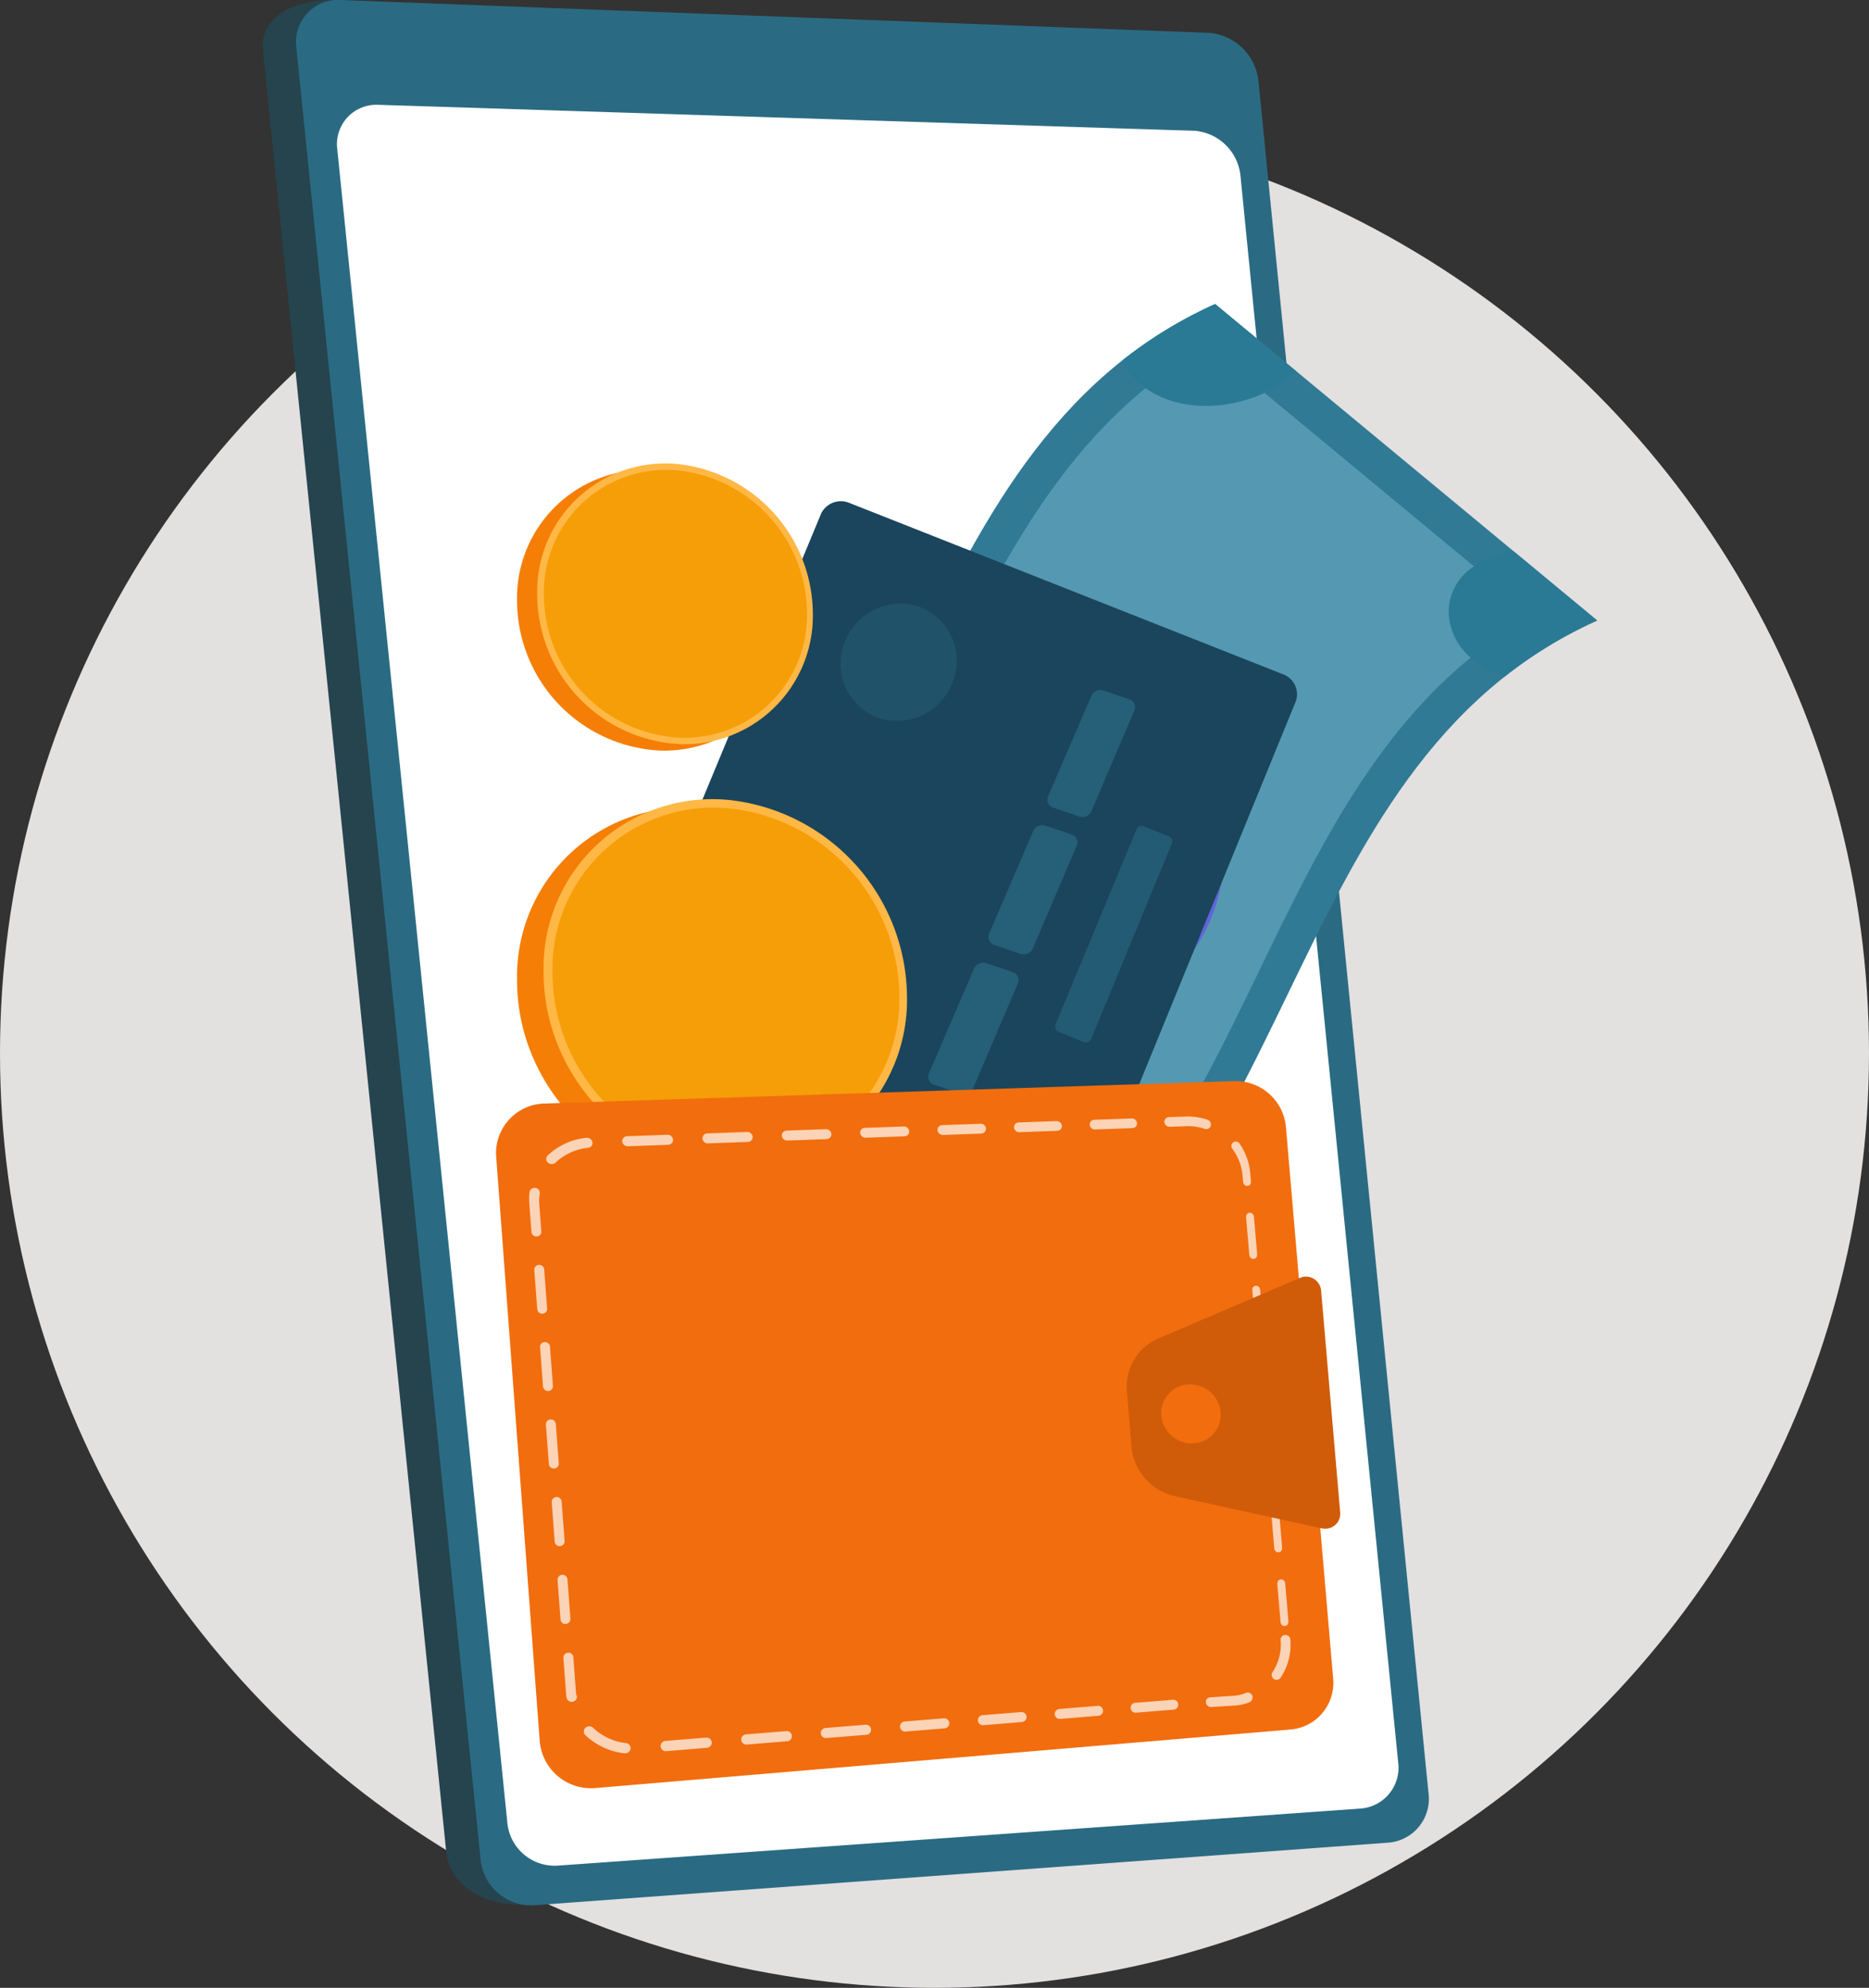 <svg xmlns="http://www.w3.org/2000/svg" xmlns:xlink="http://www.w3.org/1999/xlink" width="204" height="216.958" viewBox="0 0 204 216.958">
  <rect x="0" y="0" width="204" height="216.958" fill="#333333" stroke="none"/>
  <defs>
    <linearGradient id="linear-gradient" x1="-16.534" y1="-17.781" x2="-13.256" y2="-4.918" gradientUnits="objectBoundingBox">
      <stop offset="0" stop-color="#aa80f9"/>
      <stop offset="0.996" stop-color="#6165d7"/>
    </linearGradient>
    <linearGradient id="linear-gradient-2" x1="-16.289" y1="-24.641" x2="-13.415" y2="-8.38" xlink:href="#linear-gradient"/>
    <linearGradient id="linear-gradient-3" x1="-8.985" y1="-4.779" x2="-8.676" y2="-3.958" xlink:href="#linear-gradient"/>
    <linearGradient id="linear-gradient-4" x1="-5.012" y1="-1.651" x2="-6.217" y2="-1.746" gradientUnits="objectBoundingBox">
      <stop offset="0" stop-color="#311944"/>
      <stop offset="1" stop-color="#893976"/>
    </linearGradient>
    <linearGradient id="linear-gradient-5" x1="-41.813" y1="-20.537" x2="-38.358" y2="-18.495" gradientUnits="objectBoundingBox">
      <stop offset="0" stop-color="#f57e53"/>
      <stop offset="0.005" stop-color="#f58152"/>
      <stop offset="0.042" stop-color="#f8994d"/>
      <stop offset="0.084" stop-color="#fbac49"/>
      <stop offset="0.133" stop-color="#fdb946"/>
      <stop offset="0.196" stop-color="#fec144"/>
      <stop offset="0.318" stop-color="#ffc444"/>
      <stop offset="0.455" stop-color="#fdb946"/>
      <stop offset="0.694" stop-color="#f99c4c"/>
      <stop offset="0.996" stop-color="#f36f56"/>
    </linearGradient>
    <linearGradient id="linear-gradient-6" x1="-46.287" y1="-21.969" x2="-45.422" y2="-21.969" gradientUnits="objectBoundingBox">
      <stop offset="0" stop-color="#ff9085"/>
      <stop offset="1" stop-color="#fb6fbb"/>
    </linearGradient>
    <linearGradient id="linear-gradient-7" x1="-139.894" y1="-29.739" x2="-137.525" y2="-29.739" xlink:href="#linear-gradient-6"/>
    <linearGradient id="linear-gradient-8" x1="-140.701" y1="-29.554" x2="-138.328" y2="-29.554" xlink:href="#linear-gradient-6"/>
    <linearGradient id="linear-gradient-9" x1="-141.512" y1="-29.37" x2="-139.134" y2="-29.37" xlink:href="#linear-gradient-6"/>
    <linearGradient id="linear-gradient-10" x1="-63.644" y1="-35.848" x2="-62.963" y2="-35.848" xlink:href="#linear-gradient-6"/>
  </defs>
  <g id="Group_63629" data-name="Group 63629" transform="translate(-349 -3229.042)">
    <circle id="Ellipse_23" data-name="Ellipse 23" cx="102" cy="102" r="102" transform="translate(349 3242)" fill="#e3e0e0" style="mix-blend-mode: multiply;isolation: isolate"/>
    <g id="Group_60" data-name="Group 60" transform="translate(-396.255 1277.042)">
      <g id="Group_87" data-name="Group 87" transform="translate(773.925 1952)">
        <g id="Group_86" data-name="Group 86">
          <g id="Group_63" data-name="Group 63" transform="translate(0)">
            <g id="Group_62" data-name="Group 62">
              <g id="Group_61" data-name="Group 61">
                <g id="Group_60-2" data-name="Group 60">
                  <path id="Path_154" data-name="Path 154" d="M821.241,538.148l18.48,185.862a4.771,4.771,0,0,1-4.242,5.378l-90.042,7.542c-5.489.193-8.451-2.764-8.749-5.693L716.665,534.5c-.3-2.955,2.441-5.571,7.986-5.458l91.269,3.848A5.874,5.874,0,0,1,821.241,538.148Z" transform="translate(-716.643 -529.036)" fill="#25444e"/>
                  <path id="Path_155" data-name="Path 155" d="M868.414,537.867l18.558,186.819a4.8,4.8,0,0,1-4.259,5.407l-93.351,6.843a5.555,5.555,0,0,1-5.85-4.964L763.4,534.194a4.589,4.589,0,0,1,4.842-5.2l94.83,3.587A5.9,5.9,0,0,1,868.414,537.867Z" transform="translate(-759.722 -528.992)" fill="#2a6b83"/>
                  <path id="Path_156" data-name="Path 156" d="M919.224,683.194l17.212,173.154a4.472,4.472,0,0,1-3.986,5.043l-87.8,6.241a5.182,5.182,0,0,1-5.44-4.634L820.644,680.319a4.3,4.3,0,0,1,4.5-4.868l89.09,2.835A5.474,5.474,0,0,1,919.224,683.194Z" transform="translate(-812.498 -664.011)" fill="#fff"/>
                </g>
              </g>
            </g>
          </g>
          <g id="Group_68" data-name="Group 68" transform="translate(36.421 33.181)">
            <g id="Group_67" data-name="Group 67">
              <path id="Path_158" data-name="Path 158" d="M1250.548,953.859l41.7,34.542c-35.857,16.124-31.684,65.409-67.542,81.533l-41.7-34.542C1218.863,1019.268,1214.69,969.983,1250.548,953.859Z" transform="translate(-1183.006 -953.859)" fill="#307a95"/>
              <path id="Path_159" data-name="Path 159" d="M1368.2,1041.564c-30.418,17.14-29.272,60.429-59.69,77.569l-35.49-29.4c30.418-17.14,29.272-60.429,59.69-77.569Z" transform="translate(-1265.99 -1007.611)" fill="#5499b1"/>
              <g id="Group_66" data-name="Group 66">
                <g id="Group_64" data-name="Group 64" transform="translate(0 75.347)">
                  <path id="Path_160" data-name="Path 160" d="M1196.343,1920.375c.156.13.294.252.435.388l.036.035a6.643,6.643,0,0,1,2.19,5.408,6,6,0,0,1-2.744,4.379,8.621,8.621,0,0,1-.792.478,11.284,11.284,0,0,1-3.557,1.154l-8.906-7.377a47.789,47.789,0,0,0,10.174-6.186A9.222,9.222,0,0,1,1196.343,1920.375Z" transform="translate(-1183.006 -1918.655)" fill="url(#linear-gradient)"/>
                  <path id="Path_161" data-name="Path 161" d="M1617.32,2297.943a8.257,8.257,0,0,1,2.17,2.774,47.789,47.789,0,0,1-10.126,6.148l-9.112-7.549a11.772,11.772,0,0,1,2.653-1.9c.28-.15.566-.292.855-.426,4.328-1.986,9.635-1.985,13.174.651l.041.031C1617.092,2297.757,1617.212,2297.853,1617.32,2297.943Z" transform="translate(-1567.666 -2266.137)" fill="url(#linear-gradient-2)"/>
                </g>
                <g id="Group_65" data-name="Group 65" transform="translate(57.368)">
                  <path id="Path_162" data-name="Path 162" d="M1927.759,953.859l8.906,7.377a11.775,11.775,0,0,1-2.653,1.9c-.28.151-.566.292-.855.425-4.284,1.964-9.513,2-13.052-.56-.166-.118-.3-.221-.457-.35a7.249,7.249,0,0,1-2.062-2.608A47.8,47.8,0,0,1,1927.759,953.859Z" transform="translate(-1917.585 -953.859)" fill="#2b7a95"/>
                  <path id="Path_163" data-name="Path 163" d="M2381.259,1299.5l9.112,7.549a47.794,47.794,0,0,0-10.126,6.148,10.543,10.543,0,0,1-3.366-1.811c-.108-.09-.224-.19-.328-.286l-.037-.034a6.832,6.832,0,0,1-2.357-5.093,5.937,5.937,0,0,1,2.765-4.832,8.493,8.493,0,0,1,.786-.483A11.255,11.255,0,0,1,2381.259,1299.5Z" transform="translate(-2338.5 -1272.508)" fill="#2b7a95"/>
                </g>
              </g>
              <path id="Path_164" data-name="Path 164" d="M1723.2,1474.743c6.656,5.514,8.623,16.282,4.787,24.379s-12.709,9.885-19.424,4.322c-6.656-5.514-8.623-16.282-4.787-24.379S1716.483,1469.18,1723.2,1474.743Z" transform="translate(-1661.312 -1431.099)" fill="url(#linear-gradient-3)"/>
            </g>
          </g>
          <g id="Group_79" data-name="Group 79" transform="translate(31.302 54.716)">
            <path id="Path_165" data-name="Path 165" d="M1196.718,1267.752a2.3,2.3,0,0,1,1.432,2.929l-28.806,70.833a2.912,2.912,0,0,1-3.5,1.537l-46.927-19.513a2.82,2.82,0,0,1-1.26-3.521L1146.7,1250.3a2.386,2.386,0,0,1,3.082-1.112Z" transform="translate(-1117.455 -1247.487)" fill="url(#linear-gradient-4)"/>
            <path id="Path_166" data-name="Path 166" d="M1198.9,1248.478a2.317,2.317,0,0,1,1.44,2.952L1171,1323.166a2.458,2.458,0,0,1-3.251,1.229l-47.221-19.624a2.375,2.375,0,0,1-1.352-3.112l29.36-70.732a2.4,2.4,0,0,1,3.1-1.125Z" transform="translate(-1118.871 -1229.616)" fill="#1b455c"/>
            <g id="Group_69" data-name="Group 69" transform="translate(34.662 20.588)" opacity="0.7">
              <path id="Path_167" data-name="Path 167" d="M1571.221,2072.562l-4.971,11.642a1.134,1.134,0,0,1-1.376.619l-2.931-.984a.932.932,0,0,1-.566-1.271l5.006-11.635a1.123,1.123,0,0,1,1.365-.605l2.906.979A.925.925,0,0,1,1571.221,2072.562Z" transform="translate(-1561.296 -2025.208)" fill="#2a6a85"/>
              <path id="Path_168" data-name="Path 168" d="M1656.639,1876.673l-4.88,11.429a1.116,1.116,0,0,1-1.359.6l-2.9-.979a.921.921,0,0,1-.564-1.252l4.915-11.423a1.106,1.106,0,0,1,1.348-.59l2.878.975A.914.914,0,0,1,1656.639,1876.673Z" transform="translate(-1640.173 -1844.638)" fill="#2a6a85"/>
              <path id="Path_169" data-name="Path 169" d="M1740.5,1684.339l-4.791,11.222a1.1,1.1,0,0,1-1.342.588l-2.874-.974a.91.91,0,0,1-.562-1.233l4.826-11.216a1.089,1.089,0,0,1,1.332-.575l2.85.97A.9.9,0,0,1,1740.5,1684.339Z" transform="translate(-1717.608 -1667.346)" fill="#2a6a85"/>
              <path id="Path_170" data-name="Path 170" d="M1822.833,1495.464l-4.705,11.02a1.082,1.082,0,0,1-1.326.573l-2.846-.969a.9.9,0,0,1-.56-1.215l4.739-11.014a1.073,1.073,0,0,1,1.316-.561l2.823.965A.893.893,0,0,1,1822.833,1495.464Z" transform="translate(-1793.639 -1493.242)" fill="#2a6a85"/>
            </g>
            <g id="Group_75" data-name="Group 75" transform="translate(18.302 63.555)">
              <path id="Path_171" data-name="Path 171" d="M1364.05,2048.6l-2.344,5.521a2.084,2.084,0,0,1-2.731,1.019l-5.855-2.421a2.019,2.019,0,0,1-1.165-2.625l2.365-5.5a2.082,2.082,0,0,1,2.719-1.009l5.834,2.4A2.02,2.02,0,0,1,1364.05,2048.6Z" transform="translate(-1351.803 -2043.416)" fill="url(#linear-gradient-5)"/>
              <path id="Path_172" data-name="Path 172" d="M1372.055,2057.092l-2.015,4.741a1.92,1.92,0,0,1-2.52.94l-5.029-2.079a1.86,1.86,0,0,1-1.077-2.423l2.031-4.724a1.919,1.919,0,0,1,2.51-.932l5.013,2.061A1.861,1.861,0,0,1,1372.055,2057.092Zm-10.391,1.283a1.6,1.6,0,0,0,.927,2.086l5.028,2.078a1.653,1.653,0,0,0,2.17-.809l2.015-4.741a1.6,1.6,0,0,0-.935-2.079l-5.013-2.062a1.652,1.652,0,0,0-2.162.8Z" transform="translate(-1360.536 -2051.755)" fill="url(#linear-gradient-6)"/>
              <g id="Group_73" data-name="Group 73" transform="translate(2.504 1.182)">
                <g id="Group_70" data-name="Group 70">
                  <path id="Path_173" data-name="Path 173" d="M1385.46,2067.052l3.363-7.848Z" transform="translate(-1385.335 -2059.153)" fill="#f4f7fa"/>
                  <path id="Path_174" data-name="Path 174" d="M1387.473,2058.652l-3.362,7.848-.25-.1,3.363-7.848Z" transform="translate(-1383.861 -2058.549)" fill="url(#linear-gradient-7)"/>
                </g>
                <g id="Group_71" data-name="Group 71" transform="translate(1.89 0.775)">
                  <path id="Path_175" data-name="Path 175" d="M1409.664,2076.98l3.357-7.854Z" transform="translate(-1409.539 -2069.075)" fill="#f4f7fa"/>
                  <path id="Path_176" data-name="Path 176" d="M1411.669,2068.573l-3.357,7.855-.25-.1,3.357-7.854Z" transform="translate(-1408.063 -2068.47)" fill="url(#linear-gradient-8)"/>
                </g>
                <g id="Group_72" data-name="Group 72" transform="translate(3.782 1.55)">
                  <path id="Path_177" data-name="Path 177" d="M1433.887,2086.916l3.351-7.861Z" transform="translate(-1433.762 -2079.004)" fill="#f4f7fa"/>
                  <path id="Path_178" data-name="Path 178" d="M1435.886,2078.5l-3.351,7.861-.25-.1,3.351-7.86Z" transform="translate(-1432.285 -2078.4)" fill="url(#linear-gradient-9)"/>
                </g>
              </g>
              <g id="Group_74" data-name="Group 74" transform="translate(2.235 2.697)">
                <path id="Path_179" data-name="Path 179" d="M1389.73,2082.939l-.935,2.2a1.161,1.161,0,0,1-1.52.567l-4.389-1.812a1.124,1.124,0,0,1-.651-1.461l.941-2.192a1.161,1.161,0,0,1,1.517-.563l4.382,1.8A1.127,1.127,0,0,1,1389.73,2082.939Z" transform="translate(-1382.017 -2079.454)" fill="#fec045"/>
                <path id="Path_180" data-name="Path 180" d="M1388.263,2081.486l-.935,2.2a1.292,1.292,0,0,1-1.7.632l-4.389-1.812a1.251,1.251,0,0,1-.725-1.629l.941-2.192a1.293,1.293,0,0,1,1.692-.628l4.381,1.8A1.254,1.254,0,0,1,1388.263,2081.486Zm-7.5-.508a.993.993,0,0,0,.576,1.293l4.389,1.811a1.026,1.026,0,0,0,1.346-.5l.935-2.2a1,1,0,0,0-.58-1.292l-4.382-1.8a1.026,1.026,0,0,0-1.343.5Z" transform="translate(-1380.425 -2077.95)" fill="url(#linear-gradient-10)"/>
              </g>
            </g>
            <g id="Group_76" data-name="Group 76" transform="translate(44.584 35.439)" opacity="0.42" style="mix-blend-mode: multiply;isolation: isolate">
              <path id="Path_181" data-name="Path 181" d="M1698.883,2079.284l-6.626,16.058a.625.625,0,0,1-.824.31l-2.694-1.114a.624.624,0,0,1-.364-.8l6.65-16.031a.621.621,0,0,1,.816-.3l2.676,1.094A.616.616,0,0,1,1698.883,2079.284Z" transform="translate(-1688.332 -2046.585)" fill="#307a95"/>
              <path id="Path_182" data-name="Path 182" d="M1836.958,1685.3l-8.817,21.36a.627.627,0,0,1-.823.312l-2.694-1.1a.618.618,0,0,1-.365-.794l8.849-21.326a.622.622,0,0,1,.813-.3l2.671,1.071A.607.607,0,0,1,1836.958,1685.3Z" transform="translate(-1813.605 -1683.406)" fill="#307a95"/>
            </g>
            <path id="Path_183" data-name="Path 183" d="M1533.345,1372.744a6.291,6.291,0,0,1,3.349,8.361,6.451,6.451,0,0,1-8.271,3.6,6.293,6.293,0,0,1-3.377-8.252A6.451,6.451,0,0,1,1533.345,1372.744Z" transform="translate(-1492.774 -1361.164)" fill="#307a95" opacity="0.26" style="mix-blend-mode: multiply;isolation: isolate"/>
            <g id="Group_78" data-name="Group 78" transform="translate(24.66 55.966)" opacity="0.53">
              <path id="Path_184" data-name="Path 184" d="M1458.557,2011.278a1.032,1.032,0,0,1-.558,1.337,1.006,1.006,0,0,1-1.332-.545,1.032,1.032,0,0,1,.569-1.332A1.006,1.006,0,0,1,1458.557,2011.278Z" transform="translate(-1454.769 -2005.628)" fill="#f4f7fa"/>
              <g id="Group_77" data-name="Group 77">
                <path id="Path_185" data-name="Path 185" d="M1441.938,1950.448a.368.368,0,0,1-.2.206.385.385,0,0,1-.5-.2,5.826,5.826,0,0,0-7.494-3.061.383.383,0,0,1-.5-.2.374.374,0,0,1,.22-.485,6.606,6.606,0,0,1,8.467,3.457A.378.378,0,0,1,1441.938,1950.448Z" transform="translate(-1433.218 -1946.241)" fill="#f4f7fa"/>
                <path id="Path_186" data-name="Path 186" d="M1447.139,1968.481a.376.376,0,0,1-.2.208.386.386,0,0,1-.5-.206,4.27,4.27,0,0,0-5.53-2.26.384.384,0,0,1-.5-.205.38.38,0,0,1,.22-.492,5.048,5.048,0,0,1,6.515,2.661A.382.382,0,0,1,1447.139,1968.481Z" transform="translate(-1439.814 -1963.685)" fill="#f4f7fa"/>
                <path id="Path_187" data-name="Path 187" d="M1452.409,1986.781a.386.386,0,0,1-.714,0,2.716,2.716,0,0,0-3.541-1.448.381.381,0,1,1-.286-.706,3.511,3.511,0,0,1,2.66,0,3.433,3.433,0,0,1,1.878,1.857A.385.385,0,0,1,1452.409,1986.781Z" transform="translate(-1446.497 -1981.39)" fill="#f4f7fa"/>
              </g>
            </g>
          </g>
          <g id="Group_83" data-name="Group 83" transform="translate(27.767 50.592)">
            <path id="Path_192" data-name="Path 192" d="M1102.277,1150.905a14.016,14.016,0,0,1-14.5,14.293,16.411,16.411,0,0,1-15.587-16.322,13.977,13.977,0,0,1,15.587-14.22A16.518,16.518,0,0,1,1102.277,1150.905Z" transform="translate(-1072.19 -1133.873)" fill="#f57e07"/>
            <path id="Path_193" data-name="Path 193" d="M1130.425,1141.918a14.016,14.016,0,0,1-14.5,14.294,16.411,16.411,0,0,1-15.587-16.322,13.977,13.977,0,0,1,15.587-14.22A16.518,16.518,0,0,1,1130.425,1141.918Z" transform="translate(-1098.14 -1125.588)" fill="#ffb846"/>
            <path id="Path_194" data-name="Path 194" d="M1138.468,1150.161a13.376,13.376,0,0,1-13.862,13.641,15.665,15.665,0,0,1-14.851-15.577,13.34,13.34,0,0,1,14.851-13.574A15.762,15.762,0,0,1,1138.468,1150.161Z" transform="translate(-1106.821 -1133.874)" fill="#f59e07"/>
          </g>
          <g id="Group_252" data-name="Group 252" transform="translate(27.767 87.238)">
            <path id="Path_192-2" data-name="Path 192" d="M1111.855,1156.1a18.478,18.478,0,0,1-19.116,18.844c-11.162-.343-20.549-9.983-20.549-21.518a18.426,18.426,0,0,1,20.549-18.747A21.777,21.777,0,0,1,1111.855,1156.1Z" transform="translate(-1072.19 -1133.65)" fill="#f57e07"/>
            <path id="Path_193-2" data-name="Path 193" d="M1140,1147.117a18.478,18.478,0,0,1-19.116,18.844c-11.162-.343-20.549-9.983-20.549-21.518a18.427,18.427,0,0,1,20.549-18.748A21.777,21.777,0,0,1,1140,1147.117Z" transform="translate(-1097.44 -1125.588)" fill="#ffb846"/>
            <path id="Path_194-2" data-name="Path 194" d="M1147.609,1155.122a17.634,17.634,0,0,1-18.275,17.984,20.652,20.652,0,0,1-19.579-20.536,17.587,17.587,0,0,1,19.579-17.9A20.781,20.781,0,0,1,1147.609,1155.122Z" transform="translate(-1105.887 -1133.65)" fill="#f59e07"/>
          </g>
          <g id="Group_85" data-name="Group 85" transform="translate(25.463 117.987)">
            <path id="Path_196" data-name="Path 196" d="M1128.92,2044.827l5.144,60.063a5.172,5.172,0,0,1-1.325,4.047,5.1,5.1,0,0,1-3.3,1.615l-75.778,6.382a5.616,5.616,0,0,1-6.189-5.073l-4.761-63.9a5.414,5.414,0,0,1,5.354-5.729l75.308-2.449A5.52,5.52,0,0,1,1128.92,2044.827Z" transform="translate(-1042.692 -2039.779)" fill="#f26d0e"/>
            <g id="Group_84" data-name="Group 84" transform="translate(3.622 3.866)" opacity="0.699">
              <path id="Path_197" data-name="Path 197" d="M1166.127,2153.572h0l-2.611.161a.562.562,0,0,1-.584-.518.5.5,0,0,1,.491-.541l2.605-.172h0a4.25,4.25,0,0,0,1.3-.314.523.523,0,0,1,.678.315.575.575,0,0,1-.335.716A4.985,4.985,0,0,1,1166.127,2153.572Zm-6.7.444-4.109.336a.541.541,0,1,1-.089-1.078l4.108-.333a.539.539,0,1,1,.09,1.075Zm-8.242.675-4.158.34a.544.544,0,1,1-.089-1.085l4.158-.337a.543.543,0,1,1,.089,1.081Zm-8.34.682-4.208.344a.547.547,0,1,1-.088-1.091l4.207-.341a.546.546,0,1,1,.089,1.088Zm-8.441.691-4.259.348a.551.551,0,1,1-.087-1.1l4.258-.345a.549.549,0,1,1,.088,1.094Zm-8.543.7-4.31.353a.554.554,0,1,1-.087-1.1l4.31-.349a.552.552,0,1,1,.087,1.1Zm-8.647.708-4.363.357a.558.558,0,1,1-.086-1.111l4.363-.354a.556.556,0,1,1,.086,1.108Zm-8.753.716-4.417.362a.571.571,0,0,1-.627-.512.578.578,0,0,1,.542-.607l4.417-.358a.568.568,0,0,1,.623.51A.574.574,0,0,1,1108.459,2158.187Zm-8.86.6a.594.594,0,0,1-.12,0,7.375,7.375,0,0,1-4.279-1.989.545.545,0,0,1,.01-.8.613.613,0,0,1,.838,0,6.187,6.187,0,0,0,3.584,1.669.56.56,0,0,1,.508.625A.588.588,0,0,1,1099.6,2158.782Zm71.093-8.021a.536.536,0,0,1-.491-.829,5.462,5.462,0,0,0,.888-3.5.528.528,0,0,1,.485-.572.538.538,0,0,1,.575.491,6.516,6.516,0,0,1-1.058,4.178A.528.528,0,0,1,1170.692,2150.761Zm-76.907,2.4a.58.58,0,0,1-.642-.485c-.009-.083-.026-.155-.033-.239l-.3-4.03a.541.541,0,0,1,.5-.609.531.531,0,0,1,.583.514l.3,4.026c.005.07.072.133.08.2a.542.542,0,0,1-.5.617C1093.769,2153.159,1093.792,2153.16,1093.785,2153.161Zm77.767-8.272c-.293.022-.451-.2-.476-.49l-.342-4.027c-.025-.293.093-.549.386-.57s.45.2.475.491l.343,4.023C1171.962,2144.61,1171.845,2144.867,1171.552,2144.889Zm-78.479-.222a.533.533,0,0,1-.584-.516l-.319-4.251a.543.543,0,1,1,1.082-.085l.319,4.247A.539.539,0,0,1,1093.073,2144.667Zm77.795-7.825c-.293.021-.451-.2-.476-.493l-.342-4.019c-.025-.292.093-.546.386-.565s.45.2.475.494l.342,4.015C1171.277,2136.567,1171.16,2136.822,1170.868,2136.842Zm-78.432-.67a.537.537,0,0,1-.583-.519l-.318-4.242a.531.531,0,0,1,.5-.6.538.538,0,0,1,.582.52l.318,4.238A.534.534,0,0,1,1092.436,2136.172Zm77.749-7.361c-.293.019-.451-.2-.475-.5l-.341-4.01c-.025-.292.093-.543.386-.561s.45.2.475.5l.341,4.007C1170.594,2128.541,1170.477,2128.792,1170.185,2128.811ZM1091.8,2127.7a.54.54,0,0,1-.583-.522l-.317-4.233a.526.526,0,0,1,.5-.593.542.542,0,0,1,.582.523l.318,4.229A.528.528,0,0,1,1091.8,2127.7Zm77.7-6.9c-.293.017-.451-.206-.475-.5l-.34-4c-.025-.292.093-.54.386-.556s.45.208.475.5l.34,4C1169.913,2120.53,1169.8,2120.78,1169.5,2120.8Zm-78.337-1.56a.544.544,0,0,1-.583-.525l-.316-4.224a.52.52,0,0,1,.5-.587.546.546,0,0,1,.582.526l.317,4.219A.523.523,0,0,1,1091.166,2119.237Zm77.657-6.437c-.292.015-.45-.209-.475-.5l-.339-3.994c-.025-.291.093-.537.385-.551s.45.211.474.5l.339,3.99C1169.233,2112.537,1169.115,2112.784,1168.823,2112.8Zm-78.29-2a.547.547,0,0,1-.582-.528l-.316-4.215a.515.515,0,0,1,.5-.582.549.549,0,0,1,.581.529l.316,4.21A.518.518,0,0,1,1090.533,2110.8Zm77.612-5.979c-.292.013-.45-.213-.475-.5l-.339-3.986c-.025-.29.093-.534.385-.546s.45.214.474.5l.339,3.982C1168.554,2104.56,1168.436,2104.8,1168.144,2104.818Zm-78.243-2.443a.551.551,0,0,1-.582-.53l-.237-3.164a6.523,6.523,0,0,1,.024-1.131.572.572,0,0,1,.649-.483.541.541,0,0,1,.476.619,5.457,5.457,0,0,0-.069.949l.237,3.161A.512.512,0,0,1,1089.9,2102.375Zm77.566-5.522c-.292.012-.45-.216-.475-.506l-.065-.771a5.736,5.736,0,0,0-1.088-2.754.5.5,0,0,1,.083-.726.5.5,0,0,1,.7.156,6.669,6.669,0,0,1,1.163,3.286l.066.77C1167.876,2096.6,1167.759,2096.841,1167.467,2096.853Zm-75.9-2.38a.626.626,0,0,1-.448-.164.53.53,0,0,1-.021-.783,7.2,7.2,0,0,1,4.223-1.924.609.609,0,0,1,.664.488.538.538,0,0,1-.5.609,6.038,6.038,0,0,0-3.538,1.615A.584.584,0,0,1,1091.567,2094.473Zm71.442-3.817a.556.556,0,0,1-.194-.029,5.706,5.706,0,0,0-2.017-.292l-1.812.065a.564.564,0,0,1-.579-.508.5.5,0,0,1,.49-.546l1.812-.064a6.8,6.8,0,0,1,2.4.35.549.549,0,0,1,.362.668A.5.5,0,0,1,1163.009,2090.656Zm-8.085-.109-4.086.147a.568.568,0,0,1-.585-.511.507.507,0,0,1,.5-.549l4.086-.144a.566.566,0,0,1,.581.509A.5.5,0,0,1,1154.924,2090.547Zm-8.2.295-4.135.148a.572.572,0,0,1-.591-.513.512.512,0,0,1,.5-.553l4.134-.146a.57.57,0,0,1,.587.512A.509.509,0,0,1,1146.728,2090.842Zm-8.294.3-4.184.15a.577.577,0,0,1-.6-.517.518.518,0,0,1,.511-.556l4.183-.147a.575.575,0,0,1,.594.515A.515.515,0,0,1,1138.434,2091.14Zm-8.393.3-4.234.152a.581.581,0,0,1-.6-.52.523.523,0,0,1,.518-.559l4.233-.149a.579.579,0,0,1,.6.518A.519.519,0,0,1,1130.041,2091.441Zm-8.494.305-4.285.154a.586.586,0,0,1-.61-.523.528.528,0,0,1,.525-.563l4.284-.151a.583.583,0,0,1,.606.521A.525.525,0,0,1,1121.548,2091.747Zm-8.6.309-4.337.156a.59.59,0,0,1-.617-.526.534.534,0,0,1,.532-.566l4.337-.153a.588.588,0,0,1,.613.524A.531.531,0,0,1,1112.952,2092.055Zm-8.7.313-4.39.158a.6.6,0,0,1-.623-.529.54.54,0,0,1,.539-.57l4.39-.155a.593.593,0,0,1,.619.527A.537.537,0,0,1,1104.252,2092.368Z" transform="translate(-1089.068 -2089.279)" fill="#fff"/>
            </g>
            <path id="Path_198" data-name="Path 198" d="M1944.58,2313.3a1.625,1.625,0,0,0-1.5-.117l-15.409,6.593a5.712,5.712,0,0,0-3.519,5.6l.532,6.4a6.111,6.111,0,0,0,4.823,5.263l15.947,3.491a1.657,1.657,0,0,0,1.433-.357,1.626,1.626,0,0,0,.562-1.349l-2.083-24.228A1.675,1.675,0,0,0,1944.58,2313.3Z" transform="translate(-1855.299 -2291.707)" fill="#d05c09"/>
            <path id="Path_199" data-name="Path 199" d="M1978.932,2466.788a3.138,3.138,0,0,1-2.962,3.4,3.335,3.335,0,0,1-3.518-3.024,3.138,3.138,0,0,1,2.978-3.4A3.336,3.336,0,0,1,1978.932,2466.788Z" transform="translate(-1899.83 -2430.649)" fill="#f26d0e"/>
          </g>
        </g>
      </g>
    </g>
  </g>
</svg>
